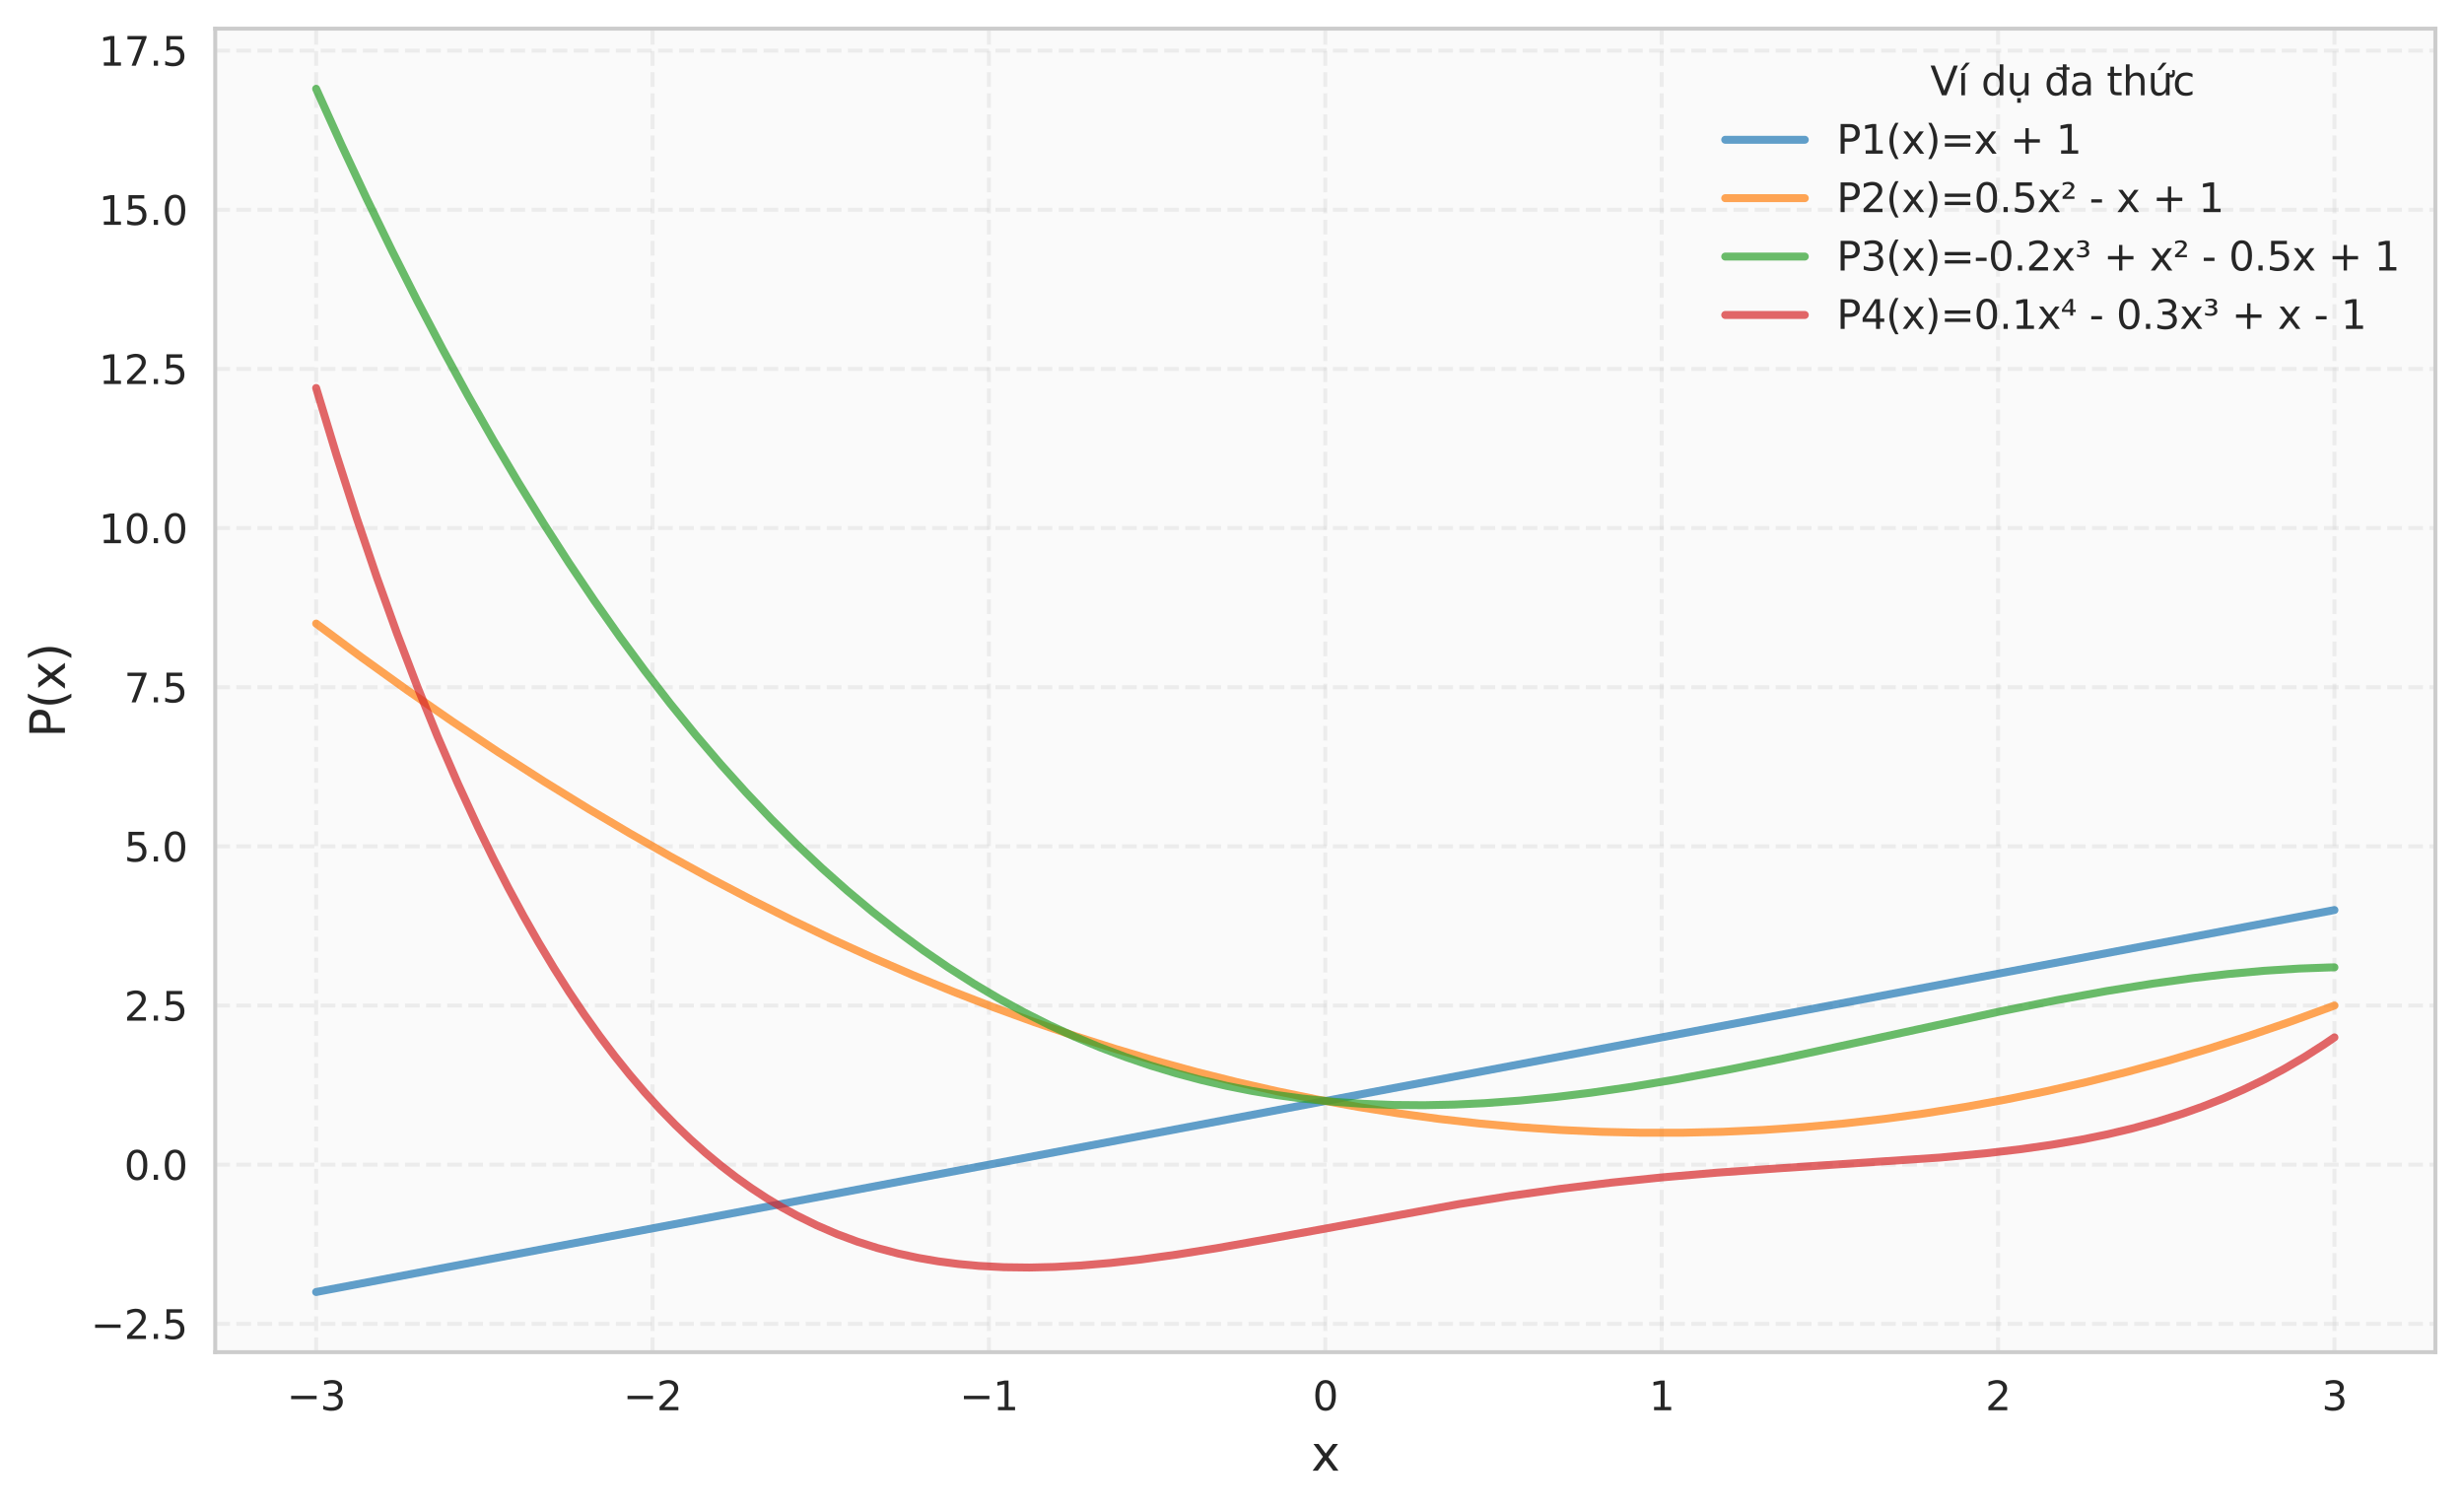 <?xml version="1.0" encoding="utf-8" standalone="no"?>
<!DOCTYPE svg PUBLIC "-//W3C//DTD SVG 1.1//EN"
  "http://www.w3.org/Graphics/SVG/1.1/DTD/svg11.dtd">
<svg xmlns:xlink="http://www.w3.org/1999/xlink" width="619.297pt" height="379.332pt" viewBox="0 0 619.297 379.332" xmlns="http://www.w3.org/2000/svg" version="1.1">
 <defs>
  <style type="text/css">*{stroke-linejoin: round; stroke-linecap: butt}</style>
 </defs>
 <g id="figure_1">
  <g id="patch_1">
   <path d="M 0 379.332 
L 619.297 379.332 
L 619.297 0 
L 0 0 
z
" style="fill: #ffffff"/>
  </g>
  <g id="axes_1">
   <g id="patch_2">
    <path d="M 54.097 339.84 
L 612.097 339.84 
L 612.097 7.2 
L 54.097 7.2 
z
" style="fill: #fafafa"/>
   </g>
   <g id="matplotlib.axis_1">
    <g id="xtick_1">
     <g id="line2d_1">
      <path d="M 79.46 339.84 
L 79.46 7.2 
" clip-path="url(#p112dc16496)" style="fill: none; stroke-dasharray: 3.7,1.6; stroke-dashoffset: 0; stroke: #cccccc; stroke-opacity: 0.3"/>
     </g>
     <g id="line2d_2"/>
     <g id="text_1">
      <!-- −3 -->
      <g style="fill: #262626" transform="translate(72.089 354.438) scale(0.1 -0.1)">
       <defs>
        <path id="DejaVuSans-2212" d="M 678 2272 
L 4684 2272 
L 4684 1741 
L 678 1741 
L 678 2272 
z
" transform="scale(0.016)"/>
        <path id="DejaVuSans-33" d="M 2597 2516 
Q 3050 2419 3304 2112 
Q 3559 1806 3559 1356 
Q 3559 666 3084 287 
Q 2609 -91 1734 -91 
Q 1441 -91 1130 -33 
Q 819 25 488 141 
L 488 750 
Q 750 597 1062 519 
Q 1375 441 1716 441 
Q 2309 441 2620 675 
Q 2931 909 2931 1356 
Q 2931 1769 2642 2001 
Q 2353 2234 1838 2234 
L 1294 2234 
L 1294 2753 
L 1863 2753 
Q 2328 2753 2575 2939 
Q 2822 3125 2822 3475 
Q 2822 3834 2567 4026 
Q 2313 4219 1838 4219 
Q 1578 4219 1281 4162 
Q 984 4106 628 3988 
L 628 4550 
Q 988 4650 1302 4700 
Q 1616 4750 1894 4750 
Q 2613 4750 3031 4423 
Q 3450 4097 3450 3541 
Q 3450 3153 3228 2886 
Q 3006 2619 2597 2516 
z
" transform="scale(0.016)"/>
       </defs>
       <use xlink:href="#DejaVuSans-2212"/>
       <use xlink:href="#DejaVuSans-33" transform="translate(83.789 0)"/>
      </g>
     </g>
    </g>
    <g id="xtick_2">
     <g id="line2d_3">
      <path d="M 164.006 339.84 
L 164.006 7.2 
" clip-path="url(#p112dc16496)" style="fill: none; stroke-dasharray: 3.7,1.6; stroke-dashoffset: 0; stroke: #cccccc; stroke-opacity: 0.3"/>
     </g>
     <g id="line2d_4"/>
     <g id="text_2">
      <!-- −2 -->
      <g style="fill: #262626" transform="translate(156.635 354.438) scale(0.1 -0.1)">
       <defs>
        <path id="DejaVuSans-32" d="M 1228 531 
L 3431 531 
L 3431 0 
L 469 0 
L 469 531 
Q 828 903 1448 1529 
Q 2069 2156 2228 2338 
Q 2531 2678 2651 2914 
Q 2772 3150 2772 3378 
Q 2772 3750 2511 3984 
Q 2250 4219 1831 4219 
Q 1534 4219 1204 4116 
Q 875 4013 500 3803 
L 500 4441 
Q 881 4594 1212 4672 
Q 1544 4750 1819 4750 
Q 2544 4750 2975 4387 
Q 3406 4025 3406 3419 
Q 3406 3131 3298 2873 
Q 3191 2616 2906 2266 
Q 2828 2175 2409 1742 
Q 1991 1309 1228 531 
z
" transform="scale(0.016)"/>
       </defs>
       <use xlink:href="#DejaVuSans-2212"/>
       <use xlink:href="#DejaVuSans-32" transform="translate(83.789 0)"/>
      </g>
     </g>
    </g>
    <g id="xtick_3">
     <g id="line2d_5">
      <path d="M 248.551 339.84 
L 248.551 7.2 
" clip-path="url(#p112dc16496)" style="fill: none; stroke-dasharray: 3.7,1.6; stroke-dashoffset: 0; stroke: #cccccc; stroke-opacity: 0.3"/>
     </g>
     <g id="line2d_6"/>
     <g id="text_3">
      <!-- −1 -->
      <g style="fill: #262626" transform="translate(241.18 354.438) scale(0.1 -0.1)">
       <defs>
        <path id="DejaVuSans-31" d="M 794 531 
L 1825 531 
L 1825 4091 
L 703 3866 
L 703 4441 
L 1819 4666 
L 2450 4666 
L 2450 531 
L 3481 531 
L 3481 0 
L 794 0 
L 794 531 
z
" transform="scale(0.016)"/>
       </defs>
       <use xlink:href="#DejaVuSans-2212"/>
       <use xlink:href="#DejaVuSans-31" transform="translate(83.789 0)"/>
      </g>
     </g>
    </g>
    <g id="xtick_4">
     <g id="line2d_7">
      <path d="M 333.097 339.84 
L 333.097 7.2 
" clip-path="url(#p112dc16496)" style="fill: none; stroke-dasharray: 3.7,1.6; stroke-dashoffset: 0; stroke: #cccccc; stroke-opacity: 0.3"/>
     </g>
     <g id="line2d_8"/>
     <g id="text_4">
      <!-- 0 -->
      <g style="fill: #262626" transform="translate(329.915 354.438) scale(0.1 -0.1)">
       <defs>
        <path id="DejaVuSans-30" d="M 2034 4250 
Q 1547 4250 1301 3770 
Q 1056 3291 1056 2328 
Q 1056 1369 1301 889 
Q 1547 409 2034 409 
Q 2525 409 2770 889 
Q 3016 1369 3016 2328 
Q 3016 3291 2770 3770 
Q 2525 4250 2034 4250 
z
M 2034 4750 
Q 2819 4750 3233 4129 
Q 3647 3509 3647 2328 
Q 3647 1150 3233 529 
Q 2819 -91 2034 -91 
Q 1250 -91 836 529 
Q 422 1150 422 2328 
Q 422 3509 836 4129 
Q 1250 4750 2034 4750 
z
" transform="scale(0.016)"/>
       </defs>
       <use xlink:href="#DejaVuSans-30"/>
      </g>
     </g>
    </g>
    <g id="xtick_5">
     <g id="line2d_9">
      <path d="M 417.642 339.84 
L 417.642 7.2 
" clip-path="url(#p112dc16496)" style="fill: none; stroke-dasharray: 3.7,1.6; stroke-dashoffset: 0; stroke: #cccccc; stroke-opacity: 0.3"/>
     </g>
     <g id="line2d_10"/>
     <g id="text_5">
      <!-- 1 -->
      <g style="fill: #262626" transform="translate(414.461 354.438) scale(0.1 -0.1)">
       <use xlink:href="#DejaVuSans-31"/>
      </g>
     </g>
    </g>
    <g id="xtick_6">
     <g id="line2d_11">
      <path d="M 502.187 339.84 
L 502.187 7.2 
" clip-path="url(#p112dc16496)" style="fill: none; stroke-dasharray: 3.7,1.6; stroke-dashoffset: 0; stroke: #cccccc; stroke-opacity: 0.3"/>
     </g>
     <g id="line2d_12"/>
     <g id="text_6">
      <!-- 2 -->
      <g style="fill: #262626" transform="translate(499.006 354.438) scale(0.1 -0.1)">
       <use xlink:href="#DejaVuSans-32"/>
      </g>
     </g>
    </g>
    <g id="xtick_7">
     <g id="line2d_13">
      <path d="M 586.733 339.84 
L 586.733 7.2 
" clip-path="url(#p112dc16496)" style="fill: none; stroke-dasharray: 3.7,1.6; stroke-dashoffset: 0; stroke: #cccccc; stroke-opacity: 0.3"/>
     </g>
     <g id="line2d_14"/>
     <g id="text_7">
      <!-- 3 -->
      <g style="fill: #262626" transform="translate(583.552 354.438) scale(0.1 -0.1)">
       <use xlink:href="#DejaVuSans-33"/>
      </g>
     </g>
    </g>
    <g id="text_8">
     <!-- x -->
     <g style="fill: #262626" transform="translate(329.545 369.636) scale(0.12 -0.12)">
      <defs>
       <path id="DejaVuSans-78" d="M 3513 3500 
L 2247 1797 
L 3578 0 
L 2900 0 
L 1881 1375 
L 863 0 
L 184 0 
L 1544 1831 
L 300 3500 
L 978 3500 
L 1906 2253 
L 2834 3500 
L 3513 3500 
z
" transform="scale(0.016)"/>
      </defs>
      <use xlink:href="#DejaVuSans-78"/>
     </g>
    </g>
   </g>
   <g id="matplotlib.axis_2">
    <g id="ytick_1">
     <g id="line2d_15">
      <path d="M 54.097 332.72 
L 612.097 332.72 
" clip-path="url(#p112dc16496)" style="fill: none; stroke-dasharray: 3.7,1.6; stroke-dashoffset: 0; stroke: #cccccc; stroke-opacity: 0.3"/>
     </g>
     <g id="line2d_16"/>
     <g id="text_9">
      <!-- −2.5 -->
      <g style="fill: #262626" transform="translate(22.814 336.519) scale(0.1 -0.1)">
       <defs>
        <path id="DejaVuSans-2e" d="M 684 794 
L 1344 794 
L 1344 0 
L 684 0 
L 684 794 
z
" transform="scale(0.016)"/>
        <path id="DejaVuSans-35" d="M 691 4666 
L 3169 4666 
L 3169 4134 
L 1269 4134 
L 1269 2991 
Q 1406 3038 1543 3061 
Q 1681 3084 1819 3084 
Q 2600 3084 3056 2656 
Q 3513 2228 3513 1497 
Q 3513 744 3044 326 
Q 2575 -91 1722 -91 
Q 1428 -91 1123 -41 
Q 819 9 494 109 
L 494 744 
Q 775 591 1075 516 
Q 1375 441 1709 441 
Q 2250 441 2565 725 
Q 2881 1009 2881 1497 
Q 2881 1984 2565 2268 
Q 2250 2553 1709 2553 
Q 1456 2553 1204 2497 
Q 953 2441 691 2322 
L 691 4666 
z
" transform="scale(0.016)"/>
       </defs>
       <use xlink:href="#DejaVuSans-2212"/>
       <use xlink:href="#DejaVuSans-32" transform="translate(83.789 0)"/>
       <use xlink:href="#DejaVuSans-2e" transform="translate(147.412 0)"/>
       <use xlink:href="#DejaVuSans-35" transform="translate(179.199 0)"/>
      </g>
     </g>
    </g>
    <g id="ytick_2">
     <g id="line2d_17">
      <path d="M 54.097 292.72 
L 612.097 292.72 
" clip-path="url(#p112dc16496)" style="fill: none; stroke-dasharray: 3.7,1.6; stroke-dashoffset: 0; stroke: #cccccc; stroke-opacity: 0.3"/>
     </g>
     <g id="line2d_18"/>
     <g id="text_10">
      <!-- 0.0 -->
      <g style="fill: #262626" transform="translate(31.193 296.519) scale(0.1 -0.1)">
       <use xlink:href="#DejaVuSans-30"/>
       <use xlink:href="#DejaVuSans-2e" transform="translate(63.623 0)"/>
       <use xlink:href="#DejaVuSans-30" transform="translate(95.41 0)"/>
      </g>
     </g>
    </g>
    <g id="ytick_3">
     <g id="line2d_19">
      <path d="M 54.097 252.72 
L 612.097 252.72 
" clip-path="url(#p112dc16496)" style="fill: none; stroke-dasharray: 3.7,1.6; stroke-dashoffset: 0; stroke: #cccccc; stroke-opacity: 0.3"/>
     </g>
     <g id="line2d_20"/>
     <g id="text_11">
      <!-- 2.5 -->
      <g style="fill: #262626" transform="translate(31.193 256.519) scale(0.1 -0.1)">
       <use xlink:href="#DejaVuSans-32"/>
       <use xlink:href="#DejaVuSans-2e" transform="translate(63.623 0)"/>
       <use xlink:href="#DejaVuSans-35" transform="translate(95.41 0)"/>
      </g>
     </g>
    </g>
    <g id="ytick_4">
     <g id="line2d_21">
      <path d="M 54.097 212.72 
L 612.097 212.72 
" clip-path="url(#p112dc16496)" style="fill: none; stroke-dasharray: 3.7,1.6; stroke-dashoffset: 0; stroke: #cccccc; stroke-opacity: 0.3"/>
     </g>
     <g id="line2d_22"/>
     <g id="text_12">
      <!-- 5.0 -->
      <g style="fill: #262626" transform="translate(31.193 216.519) scale(0.1 -0.1)">
       <use xlink:href="#DejaVuSans-35"/>
       <use xlink:href="#DejaVuSans-2e" transform="translate(63.623 0)"/>
       <use xlink:href="#DejaVuSans-30" transform="translate(95.41 0)"/>
      </g>
     </g>
    </g>
    <g id="ytick_5">
     <g id="line2d_23">
      <path d="M 54.097 172.72 
L 612.097 172.72 
" clip-path="url(#p112dc16496)" style="fill: none; stroke-dasharray: 3.7,1.6; stroke-dashoffset: 0; stroke: #cccccc; stroke-opacity: 0.3"/>
     </g>
     <g id="line2d_24"/>
     <g id="text_13">
      <!-- 7.5 -->
      <g style="fill: #262626" transform="translate(31.193 176.519) scale(0.1 -0.1)">
       <defs>
        <path id="DejaVuSans-37" d="M 525 4666 
L 3525 4666 
L 3525 4397 
L 1831 0 
L 1172 0 
L 2766 4134 
L 525 4134 
L 525 4666 
z
" transform="scale(0.016)"/>
       </defs>
       <use xlink:href="#DejaVuSans-37"/>
       <use xlink:href="#DejaVuSans-2e" transform="translate(63.623 0)"/>
       <use xlink:href="#DejaVuSans-35" transform="translate(95.41 0)"/>
      </g>
     </g>
    </g>
    <g id="ytick_6">
     <g id="line2d_25">
      <path d="M 54.097 132.72 
L 612.097 132.72 
" clip-path="url(#p112dc16496)" style="fill: none; stroke-dasharray: 3.7,1.6; stroke-dashoffset: 0; stroke: #cccccc; stroke-opacity: 0.3"/>
     </g>
     <g id="line2d_26"/>
     <g id="text_14">
      <!-- 10.0 -->
      <g style="fill: #262626" transform="translate(24.831 136.519) scale(0.1 -0.1)">
       <use xlink:href="#DejaVuSans-31"/>
       <use xlink:href="#DejaVuSans-30" transform="translate(63.623 0)"/>
       <use xlink:href="#DejaVuSans-2e" transform="translate(127.246 0)"/>
       <use xlink:href="#DejaVuSans-30" transform="translate(159.033 0)"/>
      </g>
     </g>
    </g>
    <g id="ytick_7">
     <g id="line2d_27">
      <path d="M 54.097 92.72 
L 612.097 92.72 
" clip-path="url(#p112dc16496)" style="fill: none; stroke-dasharray: 3.7,1.6; stroke-dashoffset: 0; stroke: #cccccc; stroke-opacity: 0.3"/>
     </g>
     <g id="line2d_28"/>
     <g id="text_15">
      <!-- 12.5 -->
      <g style="fill: #262626" transform="translate(24.831 96.519) scale(0.1 -0.1)">
       <use xlink:href="#DejaVuSans-31"/>
       <use xlink:href="#DejaVuSans-32" transform="translate(63.623 0)"/>
       <use xlink:href="#DejaVuSans-2e" transform="translate(127.246 0)"/>
       <use xlink:href="#DejaVuSans-35" transform="translate(159.033 0)"/>
      </g>
     </g>
    </g>
    <g id="ytick_8">
     <g id="line2d_29">
      <path d="M 54.097 52.72 
L 612.097 52.72 
" clip-path="url(#p112dc16496)" style="fill: none; stroke-dasharray: 3.7,1.6; stroke-dashoffset: 0; stroke: #cccccc; stroke-opacity: 0.3"/>
     </g>
     <g id="line2d_30"/>
     <g id="text_16">
      <!-- 15.0 -->
      <g style="fill: #262626" transform="translate(24.831 56.519) scale(0.1 -0.1)">
       <use xlink:href="#DejaVuSans-31"/>
       <use xlink:href="#DejaVuSans-35" transform="translate(63.623 0)"/>
       <use xlink:href="#DejaVuSans-2e" transform="translate(127.246 0)"/>
       <use xlink:href="#DejaVuSans-30" transform="translate(159.033 0)"/>
      </g>
     </g>
    </g>
    <g id="ytick_9">
     <g id="line2d_31">
      <path d="M 54.097 12.72 
L 612.097 12.72 
" clip-path="url(#p112dc16496)" style="fill: none; stroke-dasharray: 3.7,1.6; stroke-dashoffset: 0; stroke: #cccccc; stroke-opacity: 0.3"/>
     </g>
     <g id="line2d_32"/>
     <g id="text_17">
      <!-- 17.5 -->
      <g style="fill: #262626" transform="translate(24.831 16.519) scale(0.1 -0.1)">
       <use xlink:href="#DejaVuSans-31"/>
       <use xlink:href="#DejaVuSans-37" transform="translate(63.623 0)"/>
       <use xlink:href="#DejaVuSans-2e" transform="translate(127.246 0)"/>
       <use xlink:href="#DejaVuSans-35" transform="translate(159.033 0)"/>
      </g>
     </g>
    </g>
    <g id="text_18">
     <!-- P(x) -->
     <g style="fill: #262626" transform="translate(16.318 185.371) rotate(-90) scale(0.12 -0.12)">
      <defs>
       <path id="DejaVuSans-50" d="M 1259 4147 
L 1259 2394 
L 2053 2394 
Q 2494 2394 2734 2622 
Q 2975 2850 2975 3272 
Q 2975 3691 2734 3919 
Q 2494 4147 2053 4147 
L 1259 4147 
z
M 628 4666 
L 2053 4666 
Q 2838 4666 3239 4311 
Q 3641 3956 3641 3272 
Q 3641 2581 3239 2228 
Q 2838 1875 2053 1875 
L 1259 1875 
L 1259 0 
L 628 0 
L 628 4666 
z
" transform="scale(0.016)"/>
       <path id="DejaVuSans-28" d="M 1984 4856 
Q 1566 4138 1362 3434 
Q 1159 2731 1159 2009 
Q 1159 1288 1364 580 
Q 1569 -128 1984 -844 
L 1484 -844 
Q 1016 -109 783 600 
Q 550 1309 550 2009 
Q 550 2706 781 3412 
Q 1013 4119 1484 4856 
L 1984 4856 
z
" transform="scale(0.016)"/>
       <path id="DejaVuSans-29" d="M 513 4856 
L 1013 4856 
Q 1481 4119 1714 3412 
Q 1947 2706 1947 2009 
Q 1947 1309 1714 600 
Q 1481 -109 1013 -844 
L 513 -844 
Q 928 -128 1133 580 
Q 1338 1288 1338 2009 
Q 1338 2731 1133 3434 
Q 928 4138 513 4856 
z
" transform="scale(0.016)"/>
      </defs>
      <use xlink:href="#DejaVuSans-50"/>
      <use xlink:href="#DejaVuSans-28" transform="translate(60.303 0)"/>
      <use xlink:href="#DejaVuSans-78" transform="translate(99.316 0)"/>
      <use xlink:href="#DejaVuSans-29" transform="translate(158.496 0)"/>
     </g>
    </g>
   </g>
   <g id="line2d_33">
    <path d="M 79.46 324.72 
L 586.733 228.72 
L 586.733 228.72 
" clip-path="url(#p112dc16496)" style="fill: none; stroke: #1f77b4; stroke-opacity: 0.7; stroke-width: 2; stroke-linecap: round"/>
   </g>
   <g id="line2d_34">
    <path d="M 79.46 156.72 
L 90.902 165.235 
L 102.345 173.457 
L 113.787 181.386 
L 125.229 189.022 
L 136.671 196.365 
L 148.114 203.415 
L 158.285 209.435 
L 168.455 215.224 
L 178.626 220.782 
L 188.797 226.107 
L 198.968 231.202 
L 209.139 236.064 
L 219.31 240.695 
L 229.481 245.095 
L 239.652 249.263 
L 249.822 253.199 
L 259.993 256.904 
L 270.164 260.378 
L 280.335 263.619 
L 290.506 266.63 
L 300.677 269.408 
L 310.848 271.955 
L 321.019 274.271 
L 331.19 276.355 
L 341.36 278.207 
L 351.531 279.828 
L 361.702 281.218 
L 371.873 282.375 
L 382.044 283.302 
L 392.215 283.996 
L 402.386 284.459 
L 412.557 284.691 
L 422.727 284.691 
L 432.898 284.459 
L 443.069 283.996 
L 453.24 283.302 
L 463.411 282.375 
L 473.582 281.218 
L 483.753 279.828 
L 493.924 278.207 
L 504.095 276.355 
L 514.265 274.271 
L 524.436 271.955 
L 534.607 269.408 
L 544.778 266.63 
L 554.949 263.619 
L 565.12 260.378 
L 575.291 256.904 
L 585.462 253.199 
L 586.733 252.72 
L 586.733 252.72 
" clip-path="url(#p112dc16496)" style="fill: none; stroke: #ff7f0e; stroke-opacity: 0.7; stroke-width: 2; stroke-linecap: round"/>
   </g>
   <g id="line2d_35">
    <path d="M 79.46 22.32 
L 85.817 36.384 
L 92.174 49.949 
L 98.531 63.025 
L 104.887 75.618 
L 111.244 87.737 
L 117.601 99.391 
L 123.958 110.587 
L 130.315 121.334 
L 136.671 131.639 
L 143.028 141.512 
L 149.385 150.959 
L 155.742 159.99 
L 162.099 168.612 
L 168.455 176.833 
L 174.812 184.663 
L 181.169 192.108 
L 187.526 199.177 
L 193.883 205.879 
L 200.239 212.221 
L 206.596 218.211 
L 212.953 223.858 
L 219.31 229.17 
L 225.667 234.155 
L 232.023 238.822 
L 238.38 243.177 
L 244.737 247.23 
L 251.094 250.989 
L 257.451 254.461 
L 263.807 257.656 
L 270.164 260.58 
L 276.521 263.243 
L 282.878 265.652 
L 289.235 267.816 
L 295.591 269.743 
L 301.948 271.441 
L 308.305 272.918 
L 314.662 274.182 
L 321.019 275.241 
L 327.375 276.104 
L 335.004 276.892 
L 342.632 277.423 
L 350.26 277.711 
L 357.888 277.771 
L 365.516 277.615 
L 373.144 277.26 
L 382.044 276.61 
L 390.943 275.728 
L 399.843 274.638 
L 410.014 273.165 
L 421.456 271.258 
L 434.17 268.884 
L 448.155 266.04 
L 467.225 261.919 
L 502.823 254.188 
L 516.808 251.389 
L 529.522 249.072 
L 540.964 247.23 
L 551.135 245.824 
L 560.034 244.801 
L 568.934 243.994 
L 577.833 243.427 
L 585.462 243.147 
L 586.733 243.12 
L 586.733 243.12 
" clip-path="url(#p112dc16496)" style="fill: none; stroke: #2ca02c; stroke-opacity: 0.7; stroke-width: 2; stroke-linecap: round"/>
   </g>
   <g id="line2d_36">
    <path d="M 79.46 97.52 
L 84.546 114.283 
L 89.631 130.14 
L 94.717 145.12 
L 99.802 159.255 
L 104.887 172.573 
L 109.973 185.103 
L 115.058 196.875 
L 120.144 207.915 
L 123.958 215.733 
L 127.772 223.166 
L 131.586 230.227 
L 135.4 236.926 
L 139.214 243.274 
L 143.028 249.282 
L 146.842 254.961 
L 150.656 260.322 
L 154.47 265.374 
L 158.285 270.127 
L 162.099 274.592 
L 165.913 278.779 
L 169.727 282.697 
L 173.541 286.356 
L 177.355 289.766 
L 181.169 292.934 
L 184.983 295.871 
L 188.797 298.586 
L 192.611 301.086 
L 196.425 303.382 
L 200.239 305.48 
L 205.325 307.986 
L 210.41 310.176 
L 215.496 312.068 
L 220.581 313.681 
L 225.667 315.032 
L 230.752 316.138 
L 235.838 317.017 
L 240.923 317.683 
L 246.008 318.154 
L 252.365 318.489 
L 258.722 318.569 
L 265.079 318.423 
L 271.436 318.074 
L 279.064 317.426 
L 286.692 316.563 
L 295.591 315.337 
L 305.762 313.713 
L 319.747 311.226 
L 366.788 302.607 
L 379.501 300.587 
L 392.215 298.791 
L 404.928 297.236 
L 417.642 295.92 
L 431.627 294.72 
L 448.155 293.556 
L 487.567 290.933 
L 499.009 289.868 
L 507.909 288.824 
L 515.537 287.732 
L 523.165 286.419 
L 529.522 285.125 
L 535.879 283.623 
L 542.235 281.888 
L 548.592 279.891 
L 553.678 278.085 
L 558.763 276.079 
L 563.848 273.856 
L 568.934 271.4 
L 574.019 268.694 
L 579.105 265.72 
L 584.19 262.462 
L 586.733 260.72 
L 586.733 260.72 
" clip-path="url(#p112dc16496)" style="fill: none; stroke: #d62728; stroke-opacity: 0.7; stroke-width: 2; stroke-linecap: round"/>
   </g>
   <g id="patch_3">
    <path d="M 54.097 339.84 
L 54.097 7.2 
" style="fill: none; stroke: #cccccc; stroke-linejoin: miter; stroke-linecap: square"/>
   </g>
   <g id="patch_4">
    <path d="M 612.097 339.84 
L 612.097 7.2 
" style="fill: none; stroke: #cccccc; stroke-linejoin: miter; stroke-linecap: square"/>
   </g>
   <g id="patch_5">
    <path d="M 54.097 339.84 
L 612.097 339.84 
" style="fill: none; stroke: #cccccc; stroke-linejoin: miter; stroke-linecap: square"/>
   </g>
   <g id="patch_6">
    <path d="M 54.097 7.2 
L 612.097 7.2 
" style="fill: none; stroke: #cccccc; stroke-linejoin: miter; stroke-linecap: square"/>
   </g>
   <g id="legend_1">
    <g id="text_19">
     <!-- Ví dụ đa thức -->
     <g style="fill: #262626" transform="translate(485.151 23.95) scale(0.1 -0.1)">
      <defs>
       <path id="DejaVuSans-56" d="M 1831 0 
L 50 4666 
L 709 4666 
L 2188 738 
L 3669 4666 
L 4325 4666 
L 2547 0 
L 1831 0 
z
" transform="scale(0.016)"/>
       <path id="DejaVuSans-ed" d="M 1322 5119 
L 1944 5119 
L 926 3944 
L 447 3944 
L 1322 5119 
z
M 603 3500 
L 1178 3500 
L 1178 0 
L 603 0 
L 603 3500 
z
M 891 3584 
L 891 3584 
z
" transform="scale(0.016)"/>
       <path id="DejaVuSans-20" transform="scale(0.016)"/>
       <path id="DejaVuSans-64" d="M 2906 2969 
L 2906 4863 
L 3481 4863 
L 3481 0 
L 2906 0 
L 2906 525 
Q 2725 213 2448 61 
Q 2172 -91 1784 -91 
Q 1150 -91 751 415 
Q 353 922 353 1747 
Q 353 2572 751 3078 
Q 1150 3584 1784 3584 
Q 2172 3584 2448 3432 
Q 2725 3281 2906 2969 
z
M 947 1747 
Q 947 1113 1208 752 
Q 1469 391 1925 391 
Q 2381 391 2643 752 
Q 2906 1113 2906 1747 
Q 2906 2381 2643 2742 
Q 2381 3103 1925 3103 
Q 1469 3103 1208 2742 
Q 947 2381 947 1747 
z
" transform="scale(0.016)"/>
       <path id="DejaVuSans-1ee5" d="M 544 1381 
L 544 3500 
L 1119 3500 
L 1119 1403 
Q 1119 906 1312 657 
Q 1506 409 1894 409 
Q 2359 409 2629 706 
Q 2900 1003 2900 1516 
L 2900 3500 
L 3475 3500 
L 3475 0 
L 2900 0 
L 2900 538 
Q 2691 219 2414 64 
Q 2138 -91 1772 -91 
Q 1169 -91 856 284 
Q 544 659 544 1381 
z
M 1991 3584 
L 1991 3584 
z
M 1690 -441 
L 2265 -441 
L 2265 -1172 
L 1690 -1172 
L 1690 -441 
z
" transform="scale(0.016)"/>
       <path id="DejaVuSans-111" d="M 2906 2969 
L 2906 4013 
L 1888 4013 
L 1888 4403 
L 2906 4403 
L 2906 4863 
L 3481 4863 
L 3481 4403 
L 3963 4403 
L 3963 4013 
L 3481 4013 
L 3481 0 
L 2906 0 
L 2906 525 
Q 2725 213 2448 61 
Q 2172 -91 1784 -91 
Q 1150 -91 751 415 
Q 353 922 353 1747 
Q 353 2572 751 3078 
Q 1150 3584 1784 3584 
Q 2172 3584 2448 3432 
Q 2725 3281 2906 2969 
z
M 947 1747 
Q 947 1113 1208 752 
Q 1469 391 1925 391 
Q 2381 391 2643 752 
Q 2906 1113 2906 1747 
Q 2906 2381 2643 2742 
Q 2381 3103 1925 3103 
Q 1469 3103 1208 2742 
Q 947 2381 947 1747 
z
" transform="scale(0.016)"/>
       <path id="DejaVuSans-61" d="M 2194 1759 
Q 1497 1759 1228 1600 
Q 959 1441 959 1056 
Q 959 750 1161 570 
Q 1363 391 1709 391 
Q 2188 391 2477 730 
Q 2766 1069 2766 1631 
L 2766 1759 
L 2194 1759 
z
M 3341 1997 
L 3341 0 
L 2766 0 
L 2766 531 
Q 2569 213 2275 61 
Q 1981 -91 1556 -91 
Q 1019 -91 701 211 
Q 384 513 384 1019 
Q 384 1609 779 1909 
Q 1175 2209 1959 2209 
L 2766 2209 
L 2766 2266 
Q 2766 2663 2505 2880 
Q 2244 3097 1772 3097 
Q 1472 3097 1187 3025 
Q 903 2953 641 2809 
L 641 3341 
Q 956 3463 1253 3523 
Q 1550 3584 1831 3584 
Q 2591 3584 2966 3190 
Q 3341 2797 3341 1997 
z
" transform="scale(0.016)"/>
       <path id="DejaVuSans-74" d="M 1172 4494 
L 1172 3500 
L 2356 3500 
L 2356 3053 
L 1172 3053 
L 1172 1153 
Q 1172 725 1289 603 
Q 1406 481 1766 481 
L 2356 481 
L 2356 0 
L 1766 0 
Q 1100 0 847 248 
Q 594 497 594 1153 
L 594 3053 
L 172 3053 
L 172 3500 
L 594 3500 
L 594 4494 
L 1172 4494 
z
" transform="scale(0.016)"/>
       <path id="DejaVuSans-68" d="M 3513 2113 
L 3513 0 
L 2938 0 
L 2938 2094 
Q 2938 2591 2744 2837 
Q 2550 3084 2163 3084 
Q 1697 3084 1428 2787 
Q 1159 2491 1159 1978 
L 1159 0 
L 581 0 
L 581 4863 
L 1159 4863 
L 1159 2956 
Q 1366 3272 1645 3428 
Q 1925 3584 2291 3584 
Q 2894 3584 3203 3211 
Q 3513 2838 3513 2113 
z
" transform="scale(0.016)"/>
       <path id="DejaVuSans-1ee9" d="M 2418 5119 
L 3040 5119 
L 2022 3944 
L 1543 3944 
L 2418 5119 
z
M 3094 3136 
L 3094 3508 
Q 3285 3367 3422 3300 
Q 3560 3233 3657 3233 
Q 3800 3233 3872 3319 
Q 3944 3405 3944 3573 
Q 3944 3673 3920 3770 
Q 3897 3867 3850 3964 
L 4266 3964 
Q 4297 3845 4312 3739 
Q 4328 3633 4328 3539 
Q 4328 3158 4192 2978 
Q 4057 2798 3766 2798 
Q 3616 2798 3452 2881 
Q 3288 2964 3094 3136 
z
M 552 1381 
L 552 3500 
L 1127 3500 
L 1127 1403 
Q 1127 906 1320 657 
Q 1514 409 1902 409 
Q 2367 409 2637 706 
Q 2908 1003 2908 1516 
L 2908 3500 
L 3483 3500 
L 3483 0 
L 2908 0 
L 2908 538 
Q 2699 219 2422 64 
Q 2146 -91 1780 -91 
Q 1177 -91 864 284 
Q 552 659 552 1381 
z
M 1999 3584 
L 1999 3584 
z
" transform="scale(0.016)"/>
       <path id="DejaVuSans-63" d="M 3122 3366 
L 3122 2828 
Q 2878 2963 2633 3030 
Q 2388 3097 2138 3097 
Q 1578 3097 1268 2742 
Q 959 2388 959 1747 
Q 959 1106 1268 751 
Q 1578 397 2138 397 
Q 2388 397 2633 464 
Q 2878 531 3122 666 
L 3122 134 
Q 2881 22 2623 -34 
Q 2366 -91 2075 -91 
Q 1284 -91 818 406 
Q 353 903 353 1747 
Q 353 2603 823 3093 
Q 1294 3584 2113 3584 
Q 2378 3584 2631 3529 
Q 2884 3475 3122 3366 
z
" transform="scale(0.016)"/>
      </defs>
      <use xlink:href="#DejaVuSans-56"/>
      <use xlink:href="#DejaVuSans-ed" transform="translate(68.408 0)"/>
      <use xlink:href="#DejaVuSans-20" transform="translate(96.191 0)"/>
      <use xlink:href="#DejaVuSans-64" transform="translate(127.979 0)"/>
      <use xlink:href="#DejaVuSans-1ee5" transform="translate(191.455 0)"/>
      <use xlink:href="#DejaVuSans-20" transform="translate(254.834 0)"/>
      <use xlink:href="#DejaVuSans-111" transform="translate(286.621 0)"/>
      <use xlink:href="#DejaVuSans-61" transform="translate(350.098 0)"/>
      <use xlink:href="#DejaVuSans-20" transform="translate(411.377 0)"/>
      <use xlink:href="#DejaVuSans-74" transform="translate(443.164 0)"/>
      <use xlink:href="#DejaVuSans-68" transform="translate(482.373 0)"/>
      <use xlink:href="#DejaVuSans-1ee9" transform="translate(545.752 0)"/>
      <use xlink:href="#DejaVuSans-63" transform="translate(609.131 0)"/>
     </g>
    </g>
    <g id="line2d_37">
     <path d="M 433.615 35.128 
L 443.615 35.128 
L 453.615 35.128 
" style="fill: none; stroke: #1f77b4; stroke-opacity: 0.7; stroke-width: 2; stroke-linecap: round"/>
    </g>
    <g id="text_20">
     <!-- P1(x)=x + 1 -->
     <g style="fill: #262626" transform="translate(461.615 38.628) scale(0.1 -0.1)">
      <defs>
       <path id="DejaVuSans-3d" d="M 678 2906 
L 4684 2906 
L 4684 2381 
L 678 2381 
L 678 2906 
z
M 678 1631 
L 4684 1631 
L 4684 1100 
L 678 1100 
L 678 1631 
z
" transform="scale(0.016)"/>
       <path id="DejaVuSans-2b" d="M 2944 4013 
L 2944 2272 
L 4684 2272 
L 4684 1741 
L 2944 1741 
L 2944 0 
L 2419 0 
L 2419 1741 
L 678 1741 
L 678 2272 
L 2419 2272 
L 2419 4013 
L 2944 4013 
z
" transform="scale(0.016)"/>
      </defs>
      <use xlink:href="#DejaVuSans-50"/>
      <use xlink:href="#DejaVuSans-31" transform="translate(60.303 0)"/>
      <use xlink:href="#DejaVuSans-28" transform="translate(123.926 0)"/>
      <use xlink:href="#DejaVuSans-78" transform="translate(162.939 0)"/>
      <use xlink:href="#DejaVuSans-29" transform="translate(222.119 0)"/>
      <use xlink:href="#DejaVuSans-3d" transform="translate(261.133 0)"/>
      <use xlink:href="#DejaVuSans-78" transform="translate(344.922 0)"/>
      <use xlink:href="#DejaVuSans-20" transform="translate(404.102 0)"/>
      <use xlink:href="#DejaVuSans-2b" transform="translate(435.889 0)"/>
      <use xlink:href="#DejaVuSans-20" transform="translate(519.678 0)"/>
      <use xlink:href="#DejaVuSans-31" transform="translate(551.465 0)"/>
     </g>
    </g>
    <g id="line2d_38">
     <path d="M 433.615 49.806 
L 443.615 49.806 
L 453.615 49.806 
" style="fill: none; stroke: #ff7f0e; stroke-opacity: 0.7; stroke-width: 2; stroke-linecap: round"/>
    </g>
    <g id="text_21">
     <!-- P2(x)=0.5x² - x + 1 -->
     <g style="fill: #262626" transform="translate(461.615 53.306) scale(0.1 -0.1)">
      <defs>
       <path id="DejaVuSans-b2" d="M 838 2444 
L 2163 2444 
L 2163 2088 
L 294 2088 
L 294 2431 
Q 400 2528 597 2703 
Q 1672 3656 1672 3950 
Q 1672 4156 1509 4282 
Q 1347 4409 1081 4409 
Q 919 4409 728 4354 
Q 538 4300 313 4191 
L 313 4575 
Q 553 4663 761 4706 
Q 969 4750 1147 4750 
Q 1600 4750 1872 4544 
Q 2144 4338 2144 4000 
Q 2144 3566 1109 2678 
Q 934 2528 838 2444 
z
" transform="scale(0.016)"/>
       <path id="DejaVuSans-2d" d="M 313 2009 
L 1997 2009 
L 1997 1497 
L 313 1497 
L 313 2009 
z
" transform="scale(0.016)"/>
      </defs>
      <use xlink:href="#DejaVuSans-50"/>
      <use xlink:href="#DejaVuSans-32" transform="translate(60.303 0)"/>
      <use xlink:href="#DejaVuSans-28" transform="translate(123.926 0)"/>
      <use xlink:href="#DejaVuSans-78" transform="translate(162.939 0)"/>
      <use xlink:href="#DejaVuSans-29" transform="translate(222.119 0)"/>
      <use xlink:href="#DejaVuSans-3d" transform="translate(261.133 0)"/>
      <use xlink:href="#DejaVuSans-30" transform="translate(344.922 0)"/>
      <use xlink:href="#DejaVuSans-2e" transform="translate(408.545 0)"/>
      <use xlink:href="#DejaVuSans-35" transform="translate(440.332 0)"/>
      <use xlink:href="#DejaVuSans-78" transform="translate(503.955 0)"/>
      <use xlink:href="#DejaVuSans-b2" transform="translate(563.135 0)"/>
      <use xlink:href="#DejaVuSans-20" transform="translate(603.223 0)"/>
      <use xlink:href="#DejaVuSans-2d" transform="translate(635.01 0)"/>
      <use xlink:href="#DejaVuSans-20" transform="translate(671.094 0)"/>
      <use xlink:href="#DejaVuSans-78" transform="translate(702.881 0)"/>
      <use xlink:href="#DejaVuSans-20" transform="translate(762.061 0)"/>
      <use xlink:href="#DejaVuSans-2b" transform="translate(793.848 0)"/>
      <use xlink:href="#DejaVuSans-20" transform="translate(877.637 0)"/>
      <use xlink:href="#DejaVuSans-31" transform="translate(909.424 0)"/>
     </g>
    </g>
    <g id="line2d_39">
     <path d="M 433.615 64.484 
L 443.615 64.484 
L 453.615 64.484 
" style="fill: none; stroke: #2ca02c; stroke-opacity: 0.7; stroke-width: 2; stroke-linecap: round"/>
    </g>
    <g id="text_22">
     <!-- P3(x)=-0.2x³ + x² - 0.5x + 1 -->
     <g style="fill: #262626" transform="translate(461.615 67.984) scale(0.1 -0.1)">
      <defs>
       <path id="DejaVuSans-b3" d="M 1638 3500 
Q 1925 3444 2083 3273 
Q 2241 3103 2241 2847 
Q 2241 2459 1944 2250 
Q 1647 2041 1094 2041 
Q 916 2041 720 2073 
Q 525 2106 306 2169 
L 306 2547 
Q 469 2463 655 2422 
Q 841 2381 1050 2381 
Q 1391 2381 1578 2504 
Q 1766 2628 1766 2847 
Q 1766 3078 1592 3197 
Q 1419 3316 1081 3316 
L 813 3316 
L 813 3653 
L 1106 3653 
Q 1400 3653 1551 3751 
Q 1703 3850 1703 4038 
Q 1703 4219 1547 4314 
Q 1391 4409 1094 4409 
Q 969 4409 809 4381 
Q 650 4353 397 4281 
L 397 4641 
Q 625 4694 825 4722 
Q 1025 4750 1197 4750 
Q 1647 4750 1911 4565 
Q 2175 4381 2175 4072 
Q 2175 3856 2034 3706 
Q 1894 3556 1638 3500 
z
" transform="scale(0.016)"/>
      </defs>
      <use xlink:href="#DejaVuSans-50"/>
      <use xlink:href="#DejaVuSans-33" transform="translate(60.303 0)"/>
      <use xlink:href="#DejaVuSans-28" transform="translate(123.926 0)"/>
      <use xlink:href="#DejaVuSans-78" transform="translate(162.939 0)"/>
      <use xlink:href="#DejaVuSans-29" transform="translate(222.119 0)"/>
      <use xlink:href="#DejaVuSans-3d" transform="translate(261.133 0)"/>
      <use xlink:href="#DejaVuSans-2d" transform="translate(344.922 0)"/>
      <use xlink:href="#DejaVuSans-30" transform="translate(381.006 0)"/>
      <use xlink:href="#DejaVuSans-2e" transform="translate(444.629 0)"/>
      <use xlink:href="#DejaVuSans-32" transform="translate(476.416 0)"/>
      <use xlink:href="#DejaVuSans-78" transform="translate(540.039 0)"/>
      <use xlink:href="#DejaVuSans-b3" transform="translate(599.219 0)"/>
      <use xlink:href="#DejaVuSans-20" transform="translate(639.307 0)"/>
      <use xlink:href="#DejaVuSans-2b" transform="translate(671.094 0)"/>
      <use xlink:href="#DejaVuSans-20" transform="translate(754.883 0)"/>
      <use xlink:href="#DejaVuSans-78" transform="translate(786.67 0)"/>
      <use xlink:href="#DejaVuSans-b2" transform="translate(845.85 0)"/>
      <use xlink:href="#DejaVuSans-20" transform="translate(885.938 0)"/>
      <use xlink:href="#DejaVuSans-2d" transform="translate(917.725 0)"/>
      <use xlink:href="#DejaVuSans-20" transform="translate(953.809 0)"/>
      <use xlink:href="#DejaVuSans-30" transform="translate(985.596 0)"/>
      <use xlink:href="#DejaVuSans-2e" transform="translate(1049.219 0)"/>
      <use xlink:href="#DejaVuSans-35" transform="translate(1081.006 0)"/>
      <use xlink:href="#DejaVuSans-78" transform="translate(1144.629 0)"/>
      <use xlink:href="#DejaVuSans-20" transform="translate(1203.809 0)"/>
      <use xlink:href="#DejaVuSans-2b" transform="translate(1235.596 0)"/>
      <use xlink:href="#DejaVuSans-20" transform="translate(1319.385 0)"/>
      <use xlink:href="#DejaVuSans-31" transform="translate(1351.172 0)"/>
     </g>
    </g>
    <g id="line2d_40">
     <path d="M 433.615 79.162 
L 443.615 79.162 
L 453.615 79.162 
" style="fill: none; stroke: #d62728; stroke-opacity: 0.7; stroke-width: 2; stroke-linecap: round"/>
    </g>
    <g id="text_23">
     <!-- P4(x)=0.1x⁴ - 0.3x³ + x - 1 -->
     <g style="fill: #262626" transform="translate(461.615 82.662) scale(0.1 -0.1)">
      <defs>
       <path id="DejaVuSans-34" d="M 2419 4116 
L 825 1625 
L 2419 1625 
L 2419 4116 
z
M 2253 4666 
L 3047 4666 
L 3047 1625 
L 3713 1625 
L 3713 1100 
L 3047 1100 
L 3047 0 
L 2419 0 
L 2419 1100 
L 313 1100 
L 313 1709 
L 2253 4666 
z
" transform="scale(0.016)"/>
       <path id="DejaVuSans-2074" d="M 1491 4319 
L 525 3009 
L 1491 3009 
L 1491 4319 
z
M 1422 4697 
L 1941 4697 
L 1941 3009 
L 2363 3009 
L 2363 2669 
L 1941 2669 
L 1941 2088 
L 1491 2088 
L 1491 2669 
L 197 2669 
L 197 3047 
L 1422 4697 
z
" transform="scale(0.016)"/>
      </defs>
      <use xlink:href="#DejaVuSans-50"/>
      <use xlink:href="#DejaVuSans-34" transform="translate(60.303 0)"/>
      <use xlink:href="#DejaVuSans-28" transform="translate(123.926 0)"/>
      <use xlink:href="#DejaVuSans-78" transform="translate(162.939 0)"/>
      <use xlink:href="#DejaVuSans-29" transform="translate(222.119 0)"/>
      <use xlink:href="#DejaVuSans-3d" transform="translate(261.133 0)"/>
      <use xlink:href="#DejaVuSans-30" transform="translate(344.922 0)"/>
      <use xlink:href="#DejaVuSans-2e" transform="translate(408.545 0)"/>
      <use xlink:href="#DejaVuSans-31" transform="translate(440.332 0)"/>
      <use xlink:href="#DejaVuSans-78" transform="translate(503.955 0)"/>
      <use xlink:href="#DejaVuSans-2074" transform="translate(563.135 0)"/>
      <use xlink:href="#DejaVuSans-20" transform="translate(603.223 0)"/>
      <use xlink:href="#DejaVuSans-2d" transform="translate(635.01 0)"/>
      <use xlink:href="#DejaVuSans-20" transform="translate(671.094 0)"/>
      <use xlink:href="#DejaVuSans-30" transform="translate(702.881 0)"/>
      <use xlink:href="#DejaVuSans-2e" transform="translate(766.504 0)"/>
      <use xlink:href="#DejaVuSans-33" transform="translate(798.291 0)"/>
      <use xlink:href="#DejaVuSans-78" transform="translate(861.914 0)"/>
      <use xlink:href="#DejaVuSans-b3" transform="translate(921.094 0)"/>
      <use xlink:href="#DejaVuSans-20" transform="translate(961.182 0)"/>
      <use xlink:href="#DejaVuSans-2b" transform="translate(992.969 0)"/>
      <use xlink:href="#DejaVuSans-20" transform="translate(1076.758 0)"/>
      <use xlink:href="#DejaVuSans-78" transform="translate(1108.545 0)"/>
      <use xlink:href="#DejaVuSans-20" transform="translate(1167.725 0)"/>
      <use xlink:href="#DejaVuSans-2d" transform="translate(1199.512 0)"/>
      <use xlink:href="#DejaVuSans-20" transform="translate(1235.596 0)"/>
      <use xlink:href="#DejaVuSans-31" transform="translate(1267.383 0)"/>
     </g>
    </g>
   </g>
  </g>
 </g>
 <defs>
  <clipPath id="p112dc16496">
   <rect x="54.097" y="7.2" width="558" height="332.64"/>
  </clipPath>
 </defs>
</svg>
